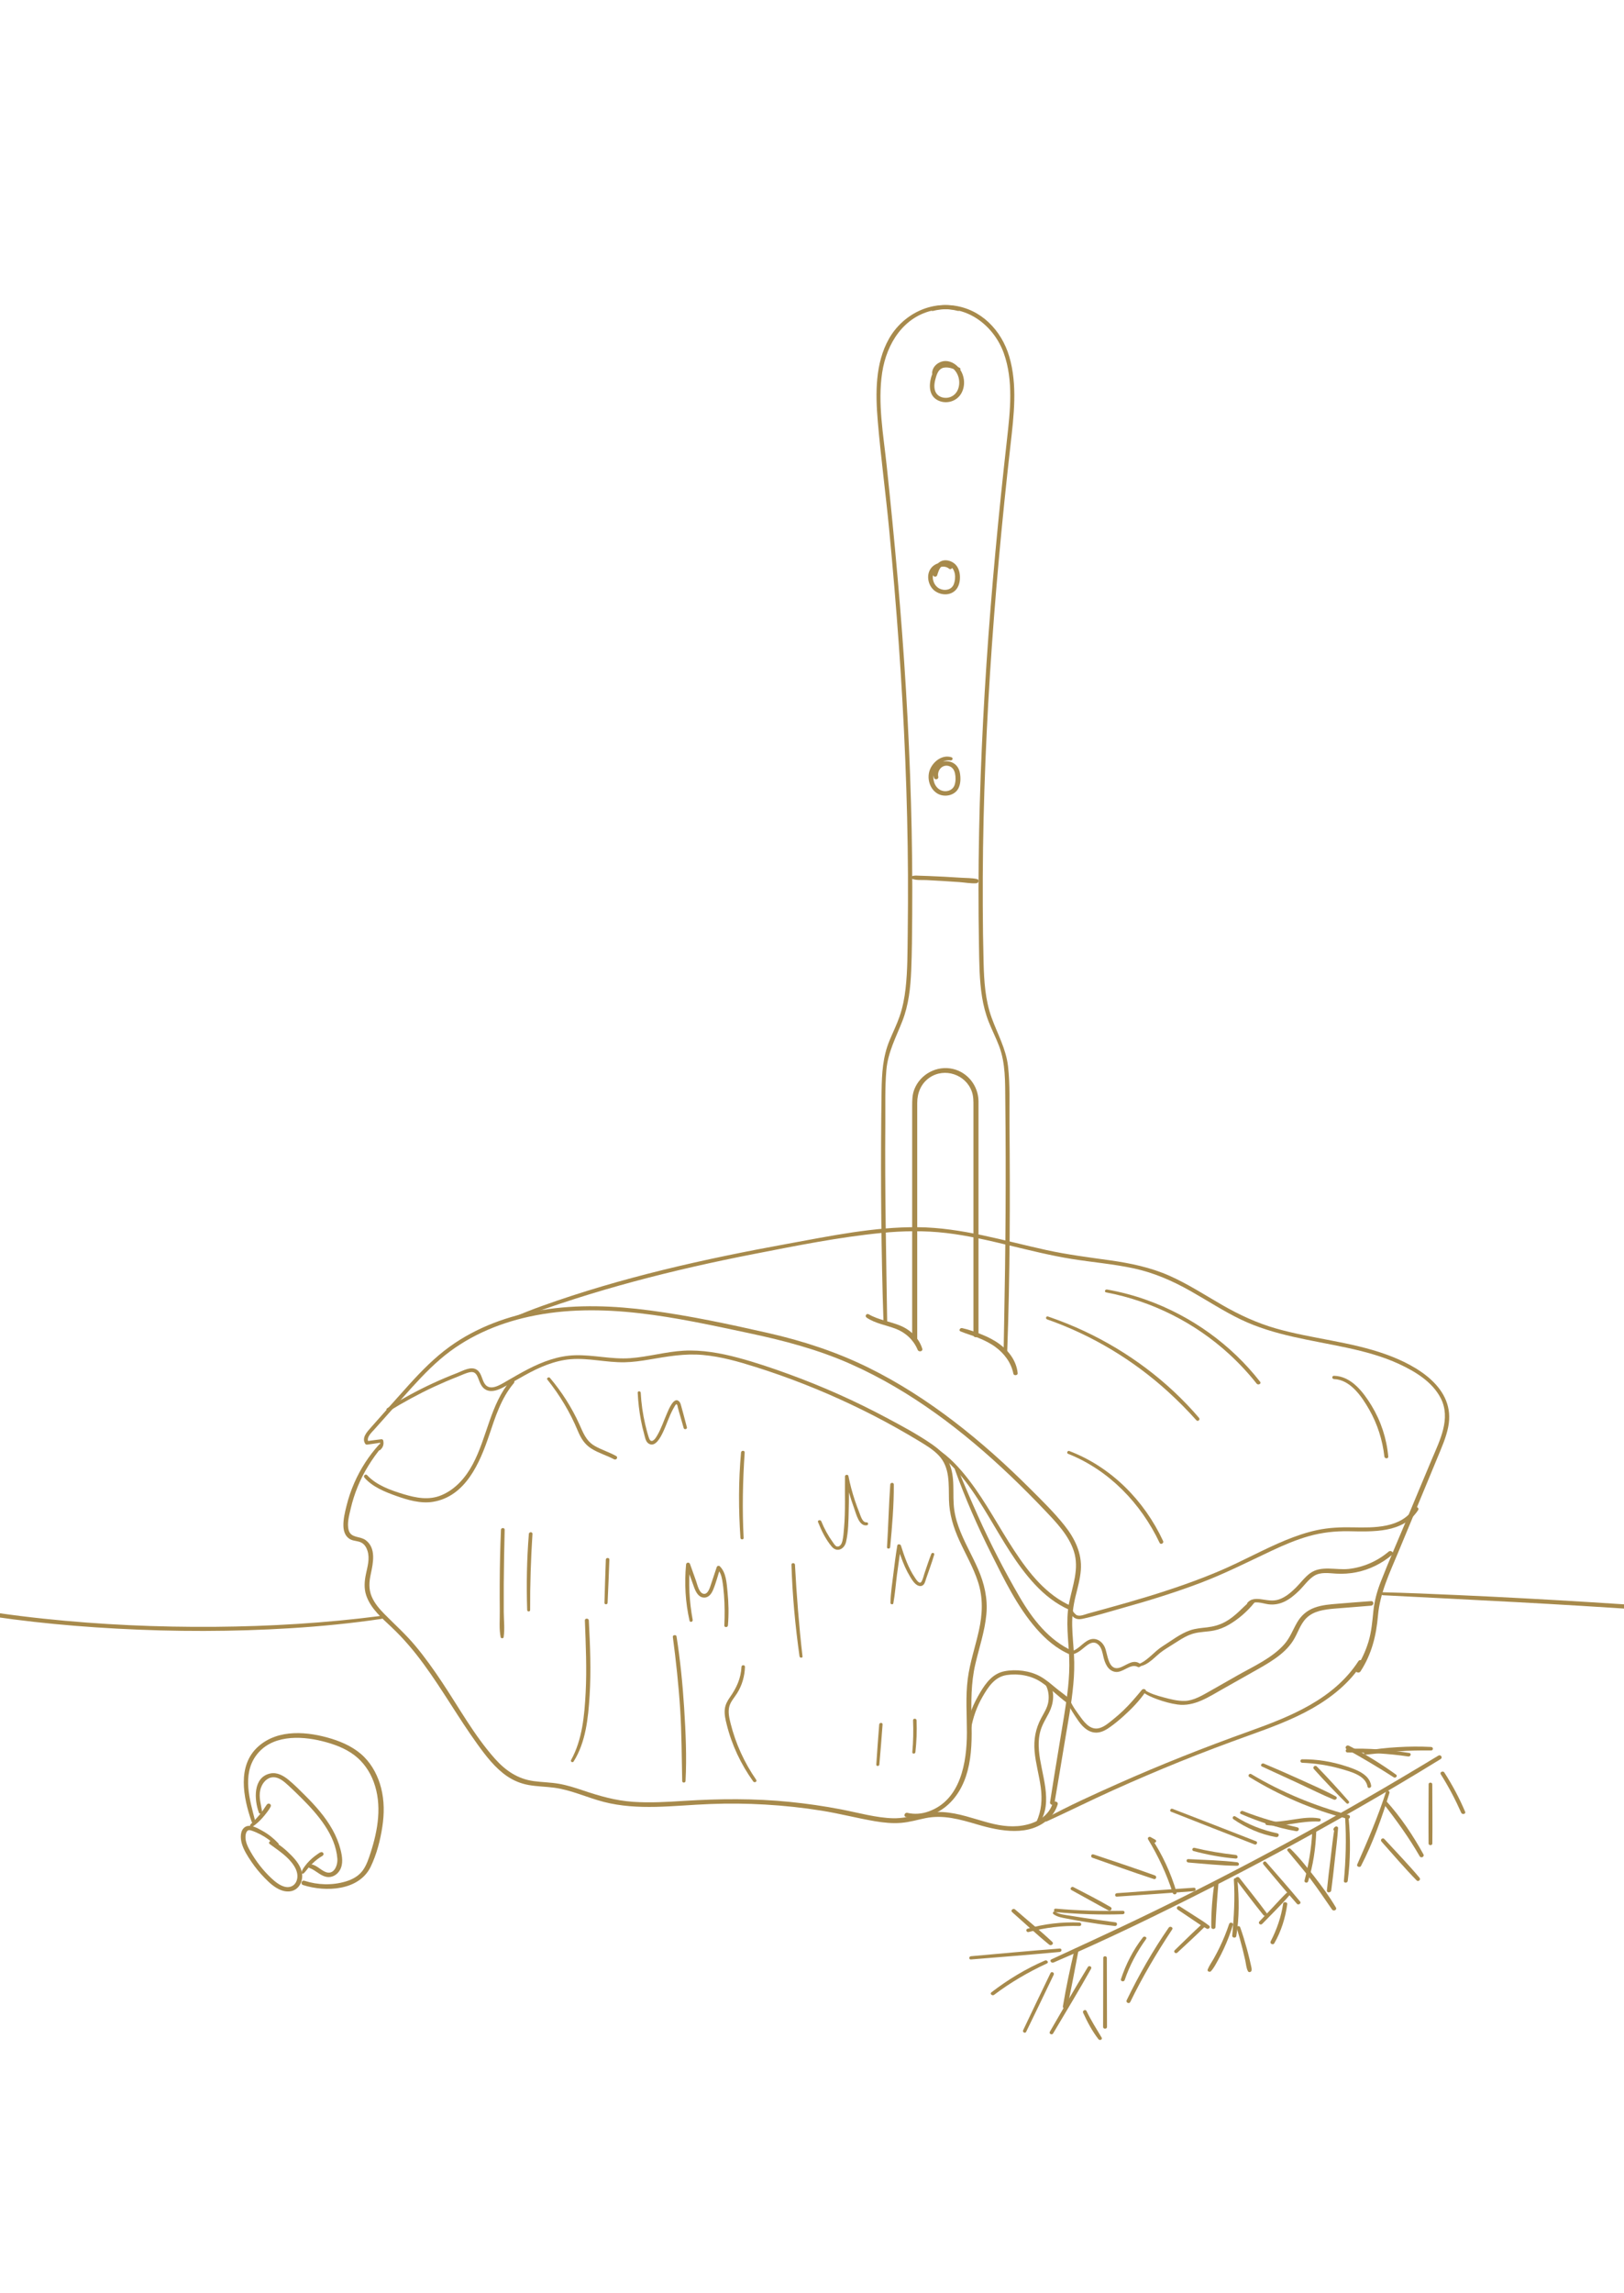 <svg xmlns="http://www.w3.org/2000/svg" id="Ebene_2" data-name="Ebene 2" viewBox="0 0 481.89 680.31"><defs><style> .cls-1 { fill: #a78a4c; stroke-width: 0px; } </style></defs><path class="cls-1" d="M74.92,541.92c1.11-.76,2.11-1.68,3-2.69.45-.51.88-1.04,1.29-1.58s.81-1.09,1.1-1.7c.35-.75-.67-1.23-1.13-.61-.38.52-.71,1.07-1.08,1.6s-.76,1.03-1.17,1.53c-.81.97-1.7,1.86-2.6,2.76-.38.38.15,1.01.59.71h0Z"></path><path class="cls-1" d="M112.55,428.46c-3.09,3.41-5.57,7.23-7.42,11.45-.95,2.17-1.72,4.43-2.29,6.73-.49,1.96-1.01,4.09-.94,6.13.06,1.65.65,3.27,2.25,3.98.99.44,2.14.37,3.1.89s1.5,1.47,1.81,2.46c.71,2.3,0,4.6-.48,6.87-.44,2.12-.61,4.23.09,6.32,1.33,3.94,4.72,6.78,7.64,9.55,3.47,3.28,6.55,6.93,9.37,10.78,5.65,7.69,10.35,16.01,15.93,23.74,2.56,3.54,5.27,7.13,8.92,9.61,1.92,1.3,4.06,2.16,6.34,2.57,2.51.45,5.07.46,7.59.8,5.1.69,9.78,2.95,14.73,4.22,5.02,1.29,10.24,1.57,15.39,1.46,5.4-.12,10.78-.64,16.18-.84,5.43-.21,10.87-.16,16.29.16,5.6.32,11.19.92,16.73,1.81,5.33.85,10.54,2.23,15.85,3.13,2.55.43,5.15.7,7.74.49s4.83-.91,7.25-1.4c5.29-1.08,10.31.38,15.36,1.87,6.8,2.01,15.65,3.75,21.38-1.85,1.17-1.14,1.99-2.53,2.48-4.09.27-.89-1.2-1.23-1.46-.37-1.07,3.45-4.12,5.46-7.49,6.32-3.85.99-7.68.51-11.46-.5-4.51-1.2-8.94-2.91-13.64-3.18-5.04-.3-9.73,1.93-14.75,1.83s-10.42-1.67-15.56-2.65c-5-.96-10.05-1.69-15.12-2.2-10.48-1.06-20.93-.96-31.43-.3-5.04.32-10.1.62-15.15.27-5.17-.36-9.94-1.74-14.83-3.39-2.34-.79-4.71-1.55-7.16-1.97s-4.91-.44-7.36-.77c-4.78-.63-8.42-3.12-11.58-6.66-6.1-6.85-10.62-15.1-15.69-22.7-2.49-3.74-5.1-7.42-7.99-10.87-2.79-3.34-5.99-6.19-9.03-9.27-1.52-1.54-3-3.24-3.85-5.26-.94-2.22-.76-4.44-.26-6.74.7-3.24,1.63-7.65-1.52-9.99-1.68-1.25-4.39-.56-5.05-2.97-.55-1.99.14-4.38.59-6.33,1.04-4.5,2.81-8.83,5.24-12.76,1.22-1.98,2.56-3.87,4.07-5.64.46-.54-.34-1.22-.79-.72h0Z"></path><path class="cls-1" d="M112.79,430.16c.88-.73,1.19-1.74.92-2.84-.05-.2-.3-.38-.51-.36-1.5.15-2.99.39-4.48.59l.64.24c-.81-1.31.9-2.82,1.69-3.71.97-1.09,1.94-2.17,2.91-3.26,1.88-2.1,3.76-4.21,5.64-6.31,3.5-3.92,7.02-7.84,11.01-11.27,7.51-6.47,16.71-10.52,26.35-12.63,21.65-4.74,43.87.34,65.1,4.84,10.42,2.2,20.65,4.88,30.4,9.22,8.85,3.94,17.23,8.91,25.11,14.55,7.88,5.64,15.28,11.95,22.29,18.63,3.53,3.37,6.97,6.83,10.33,10.37,3.33,3.51,6.92,7.24,8.45,11.94,1.72,5.31-.47,10.4-1.45,15.6-1,5.37-.13,10.74.08,16.13.22,5.77-.61,11.5-1.53,17.19-.93,5.73-1.88,11.46-2.83,17.19-.46,2.79-.89,5.59-1.33,8.38-.13.8,1.16,1.11,1.3.33,1.03-5.98,2.02-11.96,3.01-17.95.96-5.78,2.07-11.56,2.6-17.4.27-2.89.35-5.79.19-8.7-.15-2.88-.47-5.75-.53-8.63s.28-5.8.98-8.67c.63-2.58,1.37-5.15,1.58-7.8.4-5.03-1.81-9.49-4.87-13.33s-6.69-7.39-10.19-10.88c-7.11-7.1-14.6-13.84-22.58-19.94-7.96-6.08-16.42-11.55-25.42-15.98-9.49-4.67-19.45-7.92-29.75-10.26-11.55-2.62-23.22-5.12-34.97-6.68-10.67-1.42-21.52-1.86-32.19-.11-9.79,1.61-19.32,5.06-27.39,10.91-4.41,3.2-8.24,7.11-11.9,11.13-3.84,4.23-7.61,8.53-11.4,12.8-1.14,1.28-2.81,3.04-1.67,4.82.14.22.4.28.64.24,1.44-.21,2.89-.38,4.32-.64l-.65-.34c.26.79.1,1.46-.5,2.03-.4.38.22.87.6.56h0Z"></path><path class="cls-1" d="M115.46,418.6c4.33-2.66,8.81-5.1,13.42-7.24,2.27-1.05,4.58-2.04,6.91-2.95,1.17-.46,2.45-1.11,3.69-1.34,1.44-.27,1.96.64,2.42,1.8.53,1.34.98,2.81,2.39,3.47,1.66.78,3.63-.02,5.12-.82,4.26-2.28,8.3-4.95,12.86-6.64,2.29-.85,4.68-1.47,7.11-1.66,2.63-.21,5.26.04,7.87.33s5.4.63,8.11.58c2.45-.05,4.89-.4,7.31-.81,5.31-.9,10.47-1.85,15.88-1.36s10.51,1.95,15.59,3.55c9.79,3.08,19.36,6.85,28.63,11.25,4.56,2.16,9.04,4.48,13.44,6.95,2.2,1.23,4.38,2.51,6.53,3.81,2.02,1.23,4.09,2.46,5.74,4.17,3.51,3.64,2.98,8.66,3.11,13.31.12,4.26,1.33,8.18,3.09,12.03,1.85,4.05,4.12,7.94,5.51,12.19,1.58,4.82,1.36,9.64.27,14.54-1.06,4.78-2.67,9.44-3.3,14.31-.68,5.26-.25,10.57-.25,15.85,0,8.87-1.82,20.12-11.44,23.49-2.01.71-4.13.87-6.21.39-.86-.2-1.28,1.06-.38,1.26,4.02.9,8.06-.33,11.31-2.76,3.58-2.68,5.79-6.69,6.92-10.95,1.28-4.82,1.28-9.85,1.18-14.8-.12-5.66-.18-11.22,1.1-16.77,1.14-4.96,2.84-9.82,3.3-14.91.43-4.71-.61-9.14-2.49-13.44s-4.21-8.16-5.76-12.49c-.78-2.17-1.31-4.4-1.45-6.7-.16-2.48.01-4.97-.21-7.44-.19-2.11-.67-4.2-1.8-6.01-1.11-1.78-2.74-3.15-4.44-4.33-4.26-2.95-8.93-5.44-13.5-7.88-9.29-4.96-18.92-9.26-28.81-12.87-5.01-1.83-10.09-3.55-15.25-4.93s-10.68-2.38-16.14-2.08c-5.35.3-10.54,1.84-15.87,2.22-5.51.4-10.92-1.05-16.42-.87-4.91.16-9.53,1.89-13.86,4.12-2.19,1.13-4.31,2.37-6.44,3.6-1.87,1.08-5.04,3.17-6.56.52-.73-1.26-.86-2.99-2.14-3.89-1.71-1.21-4.15.23-5.81.88-4.86,1.88-9.6,4.05-14.18,6.55-2.27,1.24-4.48,2.55-6.66,3.94-.56.36-.02,1.16.52.82h0Z"></path><path class="cls-1" d="M277.28,430.26c3.43,2.72,6.47,5.66,9.15,9.14,2.62,3.41,4.88,7.08,7.09,10.76,4.1,6.83,8.04,13.92,13.48,19.79,2.94,3.17,6.37,5.91,10.36,7.64.75.32,1.49-.73.68-1.08-7.47-3.21-12.69-9.84-17.04-16.46-4.54-6.89-8.35-14.28-13.38-20.85-2.76-3.6-5.95-7.15-9.83-9.56-.36-.23-.88.3-.5.6h0Z"></path><path class="cls-1" d="M283.34,435.92c3.08,8.63,6.78,17.01,10.89,25.2,3.79,7.57,7.65,15.54,13.24,21.97,2.79,3.21,6.14,6.11,10.1,7.76.75.31,1.51-.72.69-1.09-7.04-3.15-11.92-9.49-15.71-16-4.52-7.76-8.63-15.77-12.32-23.96-2.1-4.66-4.11-9.38-6.04-14.11-.19-.47-1.04-.3-.85.22h0Z"></path><path class="cls-1" d="M288.13,512.84c.6-3.36,1.68-6.44,3.38-9.41,1.68-2.93,3.63-5.99,7.23-6.52,3.43-.51,7.23.14,10.13,2.06,2.76,1.83,5.1,4.27,7.77,6.22.65.48,1.67-.27,1-.92-1.38-1.33-3.03-2.42-4.5-3.64s-2.86-2.42-4.49-3.32c-3.05-1.69-7.2-2.2-10.61-1.52-3.44.68-5.5,3.44-7.19,6.29-1.88,3.17-3.67,6.89-3.71,10.64,0,.52.9.65.99.12h0Z"></path><path class="cls-1" d="M308.44,540.79c4.27-6.25.39-14.69-.15-21.42-.16-2.01-.1-4.05.47-6,.56-1.91,1.65-3.57,2.54-5.32,1.33-2.63,1.81-6.09.12-8.71-.41-.63-1.46-.12-1.09.59.78,1.51,1,3.21.75,4.89-.27,1.79-1.3,3.33-2.14,4.9-1.67,3.14-2.25,6.34-1.94,9.88s1.36,7.07,1.83,10.64c.47,3.57.22,6.91-1.27,10.22-.22.5.61.72.87.34h0Z"></path><path class="cls-1" d="M108.15,438.36c2.36,2.73,6.08,4.23,9.4,5.41s7.26,2.36,10.91,1.76c9.69-1.58,13.93-11.56,16.69-19.77,1.82-5.4,3.57-11.01,7.32-15.43.54-.63-.42-1.44-.92-.85-6.09,7.17-6.96,16.82-11.28,24.92-2.08,3.9-5.08,7.38-9.22,9.14-3.76,1.6-7.56.84-11.33-.29-3.73-1.12-8.09-2.67-10.78-5.63-.46-.5-1.27.19-.8.74h0Z"></path><path class="cls-1" d="M162.42,409.27c3.69,4.62,6.74,9.69,9.01,15.15.93,2.22,1.99,4.02,4.07,5.33,2.1,1.32,4.53,2,6.71,3.16.66.35,1.31-.58.62-.97-2.06-1.16-4.36-1.83-6.4-3.02-2.56-1.5-3.38-3.9-4.55-6.47-2.25-4.95-5.19-9.55-8.71-13.71-.32-.38-1.1.12-.76.54h0Z"></path><path class="cls-1" d="M149.44,485.7c.38-2.43.05-5.1.04-7.56-.01-2.73-.01-5.46,0-8.2.04-5.38.14-10.76.27-16.14.02-.66-1.07-.65-1.1,0-.23,5.38-.35,10.76-.37,16.14-.01,2.65-.01,5.3.02,7.95s-.24,5.33.26,7.81c.08.39.81.41.88,0h0Z"></path><path class="cls-1" d="M157.31,477.64c-.04-7.54.21-15.09.69-22.61.04-.64-1.02-.64-1.07,0-.61,7.52-.75,15.07-.5,22.61.02.53.89.53.88,0h0Z"></path><path class="cls-1" d="M170.21,522.56c3.61-5.7,4.32-12.86,4.74-19.44.47-7.47.16-14.95-.23-22.41-.04-.7-1.2-.7-1.17,0,.26,7.14.6,14.3.23,21.44-.35,6.75-.99,13.97-4.33,19.99-.27.49.49.86.77.42h0Z"></path><path class="cls-1" d="M180.29,475.5c.19-4.28.39-8.56.53-12.84.02-.63-1.03-.63-1.05,0-.17,4.28-.28,8.56-.41,12.84-.02.56.91.56.93,0h0Z"></path><path class="cls-1" d="M203.42,528.37c.38-7.2.04-14.5-.41-21.69-.45-7.1-1.16-14.2-2.26-21.23-.09-.57-1.18-.45-1.1.14.93,7.09,1.71,14.2,2.17,21.34.46,7.15.46,14.29.61,21.44.01.59.95.59.98,0h0Z"></path><path class="cls-1" d="M205.55,480.59c-1.01-5.43-1.31-10.97-.78-16.47l-1.16.14c.79,2.23,1.55,4.46,2.37,6.68.47,1.26,1.22,2.83,2.74,2.98s2.38-1.08,2.89-2.3c.87-2.07,1.42-4.33,2.12-6.46l-.92.22c.9.9,1.26,2.11,1.49,3.34.27,1.47.41,2.97.53,4.46.23,3.01.24,6.02.1,9.03-.03.64,1.01.63,1.07,0,.28-3.36.21-6.72-.13-10.07-.26-2.51-.37-5.58-2.27-7.48-.28-.28-.8-.14-.92.22-.55,1.67-1.11,3.34-1.67,5.01-.31.92-.93,3.31-2.35,2.9-1.3-.37-1.75-2.78-2.13-3.82-.59-1.67-1.19-3.34-1.79-5.01-.21-.59-1.1-.48-1.16.14-.53,5.6-.22,11.22,1.03,16.71.13.56,1.03.34.93-.24h0Z"></path><path class="cls-1" d="M220.66,456.24c-.44-8.46-.26-16.92.31-25.36.04-.65-1.02-.64-1.08,0-.77,8.43-.75,16.92-.18,25.36.04.56.98.57.95,0h0Z"></path><path class="cls-1" d="M238.13,491.37c-1.05-9.03-1.75-18.1-2.24-27.18-.03-.62-1.06-.63-1.04,0,.28,9.09,1.12,18.17,2.39,27.18.07.52.96.54.9,0h0Z"></path><path class="cls-1" d="M242.74,451.54c1,2.55,2.29,5.16,4.06,7.27,1.57,1.87,3.76.75,4.25-1.39.7-3,.72-6.3.79-9.36.09-3.34.11-6.73-.07-10.07l-1.02.13c.69,3.17,1.58,6.29,2.7,9.33.58,1.58,1.44,5.49,3.81,5.03.52-.1.4-.92-.13-.87-1.25.13-1.79-2.03-2.15-2.92-.47-1.17-.9-2.35-1.3-3.54-.8-2.39-1.44-4.82-1.93-7.29-.11-.54-1.02-.41-1.02.13-.08,5.11.17,10.19-.28,15.29-.11,1.28-.18,2.61-.48,3.86-.18.75-.62,1.73-1.56,1.65-.51-.04-1.02-.92-1.27-1.26-1.4-1.93-2.55-4.03-3.44-6.24-.22-.54-1.19-.33-.97.25h0Z"></path><path class="cls-1" d="M264.14,458.99c.58-6.17,1.12-12.42,1.08-18.62,0-.63-1-.62-1.05,0-.44,6.2-.58,12.42-.97,18.62-.03.56.89.55.94,0h0Z"></path><path class="cls-1" d="M265.08,475.63c.51-2.77.71-5.61,1.07-8.4.37-2.87.82-5.73,1.2-8.6l-1.1.14c.73,2.05,1.4,4.12,2.3,6.1.44.96.91,1.89,1.46,2.79.48.79.99,1.67,1.7,2.27.51.43,1.22.76,1.88.49.8-.33.96-1.33,1.21-2.07.8-2.38,1.71-4.75,2.41-7.16.16-.54-.67-.7-.86-.22-.71,1.78-1.29,3.62-1.92,5.43-.31.87-.53,2.03-1.01,2.82-.59.94-1.61-.7-1.94-1.2-1.95-2.87-3.11-6.23-4.15-9.52-.14-.45-.99-.53-1.08,0-.47,2.79-.81,5.6-1.16,8.4-.35,2.85-.81,5.76-.87,8.62,0,.46.79.57.87.11h0Z"></path><path class="cls-1" d="M260.93,523.48c.35-3.97.67-7.94.96-11.92.04-.6-.95-.59-1,0-.32,3.97-.61,7.94-.87,11.92-.04.54.86.54.91,0h0Z"></path><path class="cls-1" d="M271.63,519.81c.34-3.15.48-6.31.34-9.47-.03-.62-1.06-.62-1.04,0,.12,3.16.07,6.32-.22,9.47-.05.55.86.54.91,0h0Z"></path><path class="cls-1" d="M224.4,528.01c-3.52-5.08-6.11-10.74-7.61-16.74-.4-1.61-.8-3.31-.4-4.96.38-1.52,1.53-2.71,2.34-4.01,1.47-2.36,2.25-5.07,2.32-7.84.02-.61-1-.61-1.03,0-.17,3.46-1.47,6.26-3.44,9.06-.76,1.08-1.36,2.19-1.51,3.52-.17,1.52.19,3.06.56,4.53,1.51,6.09,4.23,11.84,7.88,16.92.35.48,1.25.05.88-.47h0Z"></path><path class="cls-1" d="M189.23,413.15c.12,2.74.44,5.47.95,8.16.26,1.37.57,2.74.95,4.09.25.91.43,2.23,1.28,2.81,2.03,1.39,3.67-1.98,4.32-3.34,1.06-2.21,1.77-4.58,2.93-6.75.15-.29.31-.57.48-.85.08-.12.16-.3.26-.41.16-.18.24-.43.45-.21s.23.73.31,1c.12.42.23.84.35,1.26.44,1.58.9,3.16,1.36,4.74.16.56,1.11.35.95-.24-.37-1.4-.74-2.8-1.11-4.2-.18-.65-.36-1.3-.54-1.96-.14-.49-.24-1.04-.59-1.43-1.58-1.79-3.23,2.48-3.66,3.46-.97,2.2-1.7,4.52-2.93,6.6-.29.49-.59,1-1.04,1.35-.77.61-1.19-.03-1.42-.75-.42-1.28-.76-2.6-1.07-3.91-.73-3.1-1.17-6.25-1.34-9.42-.03-.53-.92-.54-.9,0h0Z"></path><path class="cls-1" d="M153.17,391.4c22.87-8.7,46.58-14.72,70.58-19.4,12.48-2.43,25.09-4.98,37.75-6.23,6.41-.64,12.86-.74,19.27.01s12.51,2.19,18.68,3.67c6.16,1.48,12.31,3.02,18.57,4.03s12.44,1.49,18.56,2.83c5.92,1.3,11.34,3.67,16.6,6.64s9.83,6,15.03,8.5c9.92,4.76,20.87,6.08,31.51,8.38,5.27,1.14,10.53,2.54,15.44,4.82s9.87,5.32,12.34,10.12c3.11,6.04-.27,12.55-2.66,18.2-2.55,6.04-5.06,12.1-7.59,18.16s-5.19,12.09-7.58,18.22c-1.09,2.79-1.84,5.61-2.15,8.59-.32,3.1-.56,6.14-1.47,9.14-.86,2.83-2.14,5.51-3.74,8-.55.85.87,1.54,1.39.75,3.31-5.08,4.68-10.61,5.19-16.58.58-6.67,3.43-12.56,5.97-18.67,2.62-6.31,5.24-12.62,7.86-18.93,1.26-3.03,2.51-6.06,3.76-9.09,1.24-3.02,2.62-6.05,3.25-9.27,2.28-11.54-9.29-18.22-18.55-21.53-10.51-3.76-21.77-4.59-32.48-7.63-5.73-1.63-11.03-4.1-16.18-7.07-5.11-2.95-10.09-6.19-15.5-8.59-5.63-2.5-11.62-3.73-17.69-4.59-6.33-.89-12.63-1.68-18.88-3.05-12.62-2.76-25.09-6.64-38.12-6.77-12.95-.12-25.86,2.59-38.54,4.9-24.7,4.5-49.38,9.98-73.04,18.49-2.68.96-5.32,2.01-7.96,3.09-.54.22-.12,1.06.4.86h0Z"></path><path class="cls-1" d="M310.62,540.32c6.58-3.01,13.05-6.24,19.65-9.22s13.24-5.82,19.94-8.53,13.49-5.26,20.31-7.71c6.42-2.31,12.9-4.66,18.85-8.04,5.83-3.32,11.26-7.7,14.86-13.44.44-.7-.71-1.26-1.13-.61-7.39,11.37-20.21,16.46-32.46,20.85-13.2,4.73-26.24,9.88-39.05,15.59-7.23,3.23-14.52,6.5-21.47,10.31-.58.32-.04,1.06.51.81h0Z"></path><path class="cls-1" d="M317.24,476.94c-.31.85.39,1.83.92,2.43.86.99,1.9,1.12,3.16.84,3.97-.86,7.9-2.11,11.81-3.2,7.79-2.18,15.54-4.57,23.11-7.44,7.31-2.78,14.22-6.3,21.29-9.62,3.51-1.65,7.09-3.17,10.83-4.23,3.88-1.1,7.78-1.53,11.81-1.47,7.16.12,16.18.63,20.63-6.27.46-.72-.75-1.31-1.18-.63-3.88,6.07-11.91,5.87-18.24,5.75-3.59-.07-7.11.07-10.63.83-3.17.68-6.24,1.75-9.24,2.97-6.61,2.72-12.86,6.24-19.44,9.05s-13.97,5.38-21.13,7.57c-4.06,1.24-8.15,2.41-12.24,3.54-1.97.55-3.94,1.09-5.91,1.63-.98.27-2.55,1.01-3.47.35-.41-.3-1.33-1.29-1.17-1.87s-.73-.76-.92-.23h0Z"></path><path class="cls-1" d="M317.92,490.77c1.92-.11,3.28-1.73,4.75-2.76,1.1-.77,2.23-1.1,3.3-.05.94.92,1.16,2.3,1.44,3.52.43,1.86,1.28,4.06,3.4,4.48,2.4.47,4.55-2.64,6.81-1.45.54.28,1.31-.44.74-.88-2.15-1.68-4.19.56-6.24,1.13-3.36.93-3.42-4.2-4.31-6.13-.83-1.82-2.72-3-4.67-2.14s-3.21,2.99-5.35,3.38c-.56.1-.42.94.13.91h0Z"></path><path class="cls-1" d="M337.92,494.37c2.93-.33,4.86-3.08,7.14-4.65,1.4-.96,2.88-1.83,4.3-2.75,1.53-.99,3.13-1.93,4.9-2.4,1.92-.51,3.93-.47,5.88-.85,1.62-.32,3.17-.94,4.59-1.78,2.77-1.62,5.47-3.97,7.46-6.48.46-.58-.53-1.1-.99-.71-2.57,2.18-4.64,4.76-7.66,6.4-1.7.92-3.48,1.4-5.38,1.62-1.69.2-3.39.31-5.01.87-2.99,1.03-5.53,3.08-8.19,4.74-2.51,1.56-4.33,4.24-7.14,5.3-.36.13-.35.73.1.68h0Z"></path><path class="cls-1" d="M370.87,476.09c1.46-1.38,3.72-.41,5.45-.17,1.63.22,3.23-.05,4.72-.74,1.66-.77,3.11-1.99,4.41-3.26,1.46-1.42,2.74-3.33,4.47-4.42,1.95-1.23,4.38-.79,6.54-.67,2,.12,4-.01,5.97-.4,3.94-.78,7.6-2.6,10.65-5.19.71-.6-.37-1.5-1.02-.94-3.35,2.83-7.5,4.66-11.87,5.14-3.74.41-8.2-1.13-11.47,1.29-1.61,1.19-2.83,2.91-4.24,4.3-1.43,1.41-3.03,2.79-4.96,3.45-1.86.64-3.58.17-5.46-.07-1.43-.18-2.89-.13-3.89,1.04-.4.48.26,1.06.7.64h0Z"></path><path class="cls-1" d="M316.7,504.84c.79,2.03,2.08,3.93,3.32,5.71,1.36,1.95,3.3,3.74,5.86,3.4,1.35-.18,2.52-.89,3.61-1.68,1.35-.97,2.64-2.03,3.87-3.14,2.4-2.16,4.74-4.56,6.56-7.23.46-.68-.64-1.13-1.09-.59-1.78,2.14-3.54,4.25-5.56,6.17-1.02.97-2.09,1.9-3.19,2.78s-2.19,1.81-3.5,2.28c-2.66.97-4.5-1.14-5.9-3.08-1.1-1.52-2.34-3.12-3.08-4.86-.21-.49-1.1-.31-.89.23h0Z"></path><path class="cls-1" d="M339.05,501.9c1.24,1,2.78,1.62,4.26,2.17,1.97.72,4.02,1.3,6.1,1.59,5,.7,9.34-2.31,13.52-4.66,2.83-1.59,5.65-3.19,8.47-4.78,2.4-1.36,4.82-2.67,7.07-4.27,2-1.42,3.85-3.09,5.19-5.16,1.42-2.19,2.11-4.94,4.01-6.8,2.14-2.1,5.31-2.52,8.16-2.77,3.66-.32,7.33-.55,10.99-.88.92-.08.94-1.42,0-1.35-3.25.22-6.5.5-9.75.76-2.36.19-4.77.36-7.01,1.18s-3.96,2.3-5.16,4.37c-1.28,2.2-2.11,4.58-3.83,6.51-3.65,4.1-9.11,6.51-13.8,9.17-2.73,1.55-5.44,3.11-8.17,4.65-2.22,1.25-4.86,2.87-7.47,2.96-2.16.07-4.4-.52-6.47-1.08-1.88-.51-3.96-1.09-5.57-2.22-.38-.27-.93.32-.54.64h0Z"></path><path class="cls-1" d="M310.72,391.41c13.25,4.65,25.51,12.01,35.89,21.46,2.94,2.68,5.75,5.51,8.4,8.47.44.49,1.23-.19.78-.72-9.25-10.83-20.95-19.56-33.83-25.63-3.58-1.69-7.25-3.16-10.99-4.44-.57-.19-.84.65-.26.85h0Z"></path><path class="cls-1" d="M328.21,383.4c13.61,2.58,26.37,8.99,36.57,18.35,2.93,2.69,5.64,5.61,8.11,8.72.43.54,1.49.04,1.03-.55-8.63-11.07-20.4-19.49-33.6-24.24-3.85-1.39-7.81-2.42-11.84-3.14-.59-.1-.88.75-.26.86h0Z"></path><path class="cls-1" d="M316.9,431.27c12.19,4.85,21.63,14.7,27.2,26.44.3.63,1.34.12,1.03-.55-5.56-11.99-15.41-21.98-27.85-26.71-.49-.18-.89.61-.37.82h0Z"></path><path class="cls-1" d="M395.84,409.12c4.89.16,8.28,5.26,10.46,9.07,2.43,4.26,3.94,9.05,4.49,13.92.08.67,1.21.69,1.15,0-.48-5.38-2.18-10.55-4.99-15.17-2.42-3.97-6.01-8.7-11.11-8.8-.68-.01-.67.95,0,.98h0Z"></path><path class="cls-1" d="M82.55,546.8c-1.35-1.44-2.89-2.67-4.62-3.63-1.36-.76-3.71-2.17-5.23-1.16s-1.38,3.37-.95,4.88c.56,1.95,1.73,3.77,2.86,5.43,1.16,1.71,2.48,3.31,3.92,4.79,1.37,1.41,2.88,2.81,4.72,3.56,1.61.66,3.5.7,4.88-.5,1.21-1.05,1.7-2.76,1.5-4.32-.28-2.15-1.68-3.91-3.15-5.41-1.61-1.64-3.54-3.34-5.65-4.31-.56-.26-1.4.46-.78.93,2.61,1.95,5.47,3.7,7.25,6.54.81,1.29,1.25,2.83.73,4.31s-1.93,2.2-3.46,1.83-2.92-1.49-4.09-2.59-2.32-2.36-3.34-3.66c-1.02-1.31-1.95-2.69-2.77-4.12-.8-1.39-1.63-3-1.52-4.65.03-.45.13-1.01.4-1.39.41-.59.96-.41,1.54-.22.85.29,1.68.67,2.48,1.08,1.66.87,3.18,1.98,4.52,3.29.46.45,1.23-.2.76-.7h0Z"></path><path class="cls-1" d="M90.1,555.75c.5-.43.86-1,1.29-1.5s.86-.97,1.33-1.43.96-.88,1.48-1.28c.25-.19.5-.37.76-.54.28-.19.65-.35.88-.59.41-.44-.02-1.11-.6-.95-.35.1-.67.34-.97.55s-.61.43-.9.65c-.54.42-1.05.87-1.53,1.35s-.96,1.02-1.37,1.59-.84,1.15-1,1.82c-.08.36.37.56.63.34h0Z"></path><path class="cls-1" d="M77.79,537.49c-.34-2.18-1.07-4.33-.54-6.54.38-1.58,1.49-3.24,3.15-3.63,2.07-.48,3.9,1.18,5.29,2.47,1.28,1.19,2.55,2.41,3.79,3.65,4.77,4.77,10.08,10.86,10.62,17.93.16,2.05-1.04,5.04-3.6,3.93-1.49-.65-2.57-2.02-4.25-2.25-.78-.1-1.13.84-.34,1.13,1.76.64,3.08,2.24,4.94,2.61,1.61.31,3.14-.56,3.96-1.93,1.12-1.87.74-4.19.23-6.19s-1.33-3.98-2.34-5.81c-2.14-3.87-5.13-7.21-8.25-10.31-1.58-1.57-3.17-3.19-4.89-4.59-1.49-1.21-3.34-2.26-5.33-1.85-5.22,1.07-4.83,7.84-3.41,11.62.21.57,1.07.36.98-.25h0Z"></path><path class="cls-1" d="M75.71,540.16c-1.59-6.13-3.86-13.53.18-19.23,4.44-6.26,13.09-6.06,19.73-4.4,3.36.84,6.74,2.04,9.52,4.15,2.65,2.01,4.58,4.79,5.73,7.89,2.56,6.87,1.29,14.3-.91,21.08-.59,1.81-1.19,3.68-2.32,5.23-1.23,1.69-3.09,2.69-5.07,3.28-4.01,1.19-8.27,1.05-12.24-.21-.86-.27-1.26.99-.38,1.27,6.66,2.13,16.58,1.71,20.04-5.43,1.77-3.65,2.85-7.86,3.46-11.86.59-3.82.6-7.74-.36-11.5-.87-3.41-2.52-6.67-5-9.18-2.64-2.67-6.11-4.32-9.65-5.42-7.04-2.17-15.81-3.01-21.76,2.24-6.42,5.68-4.49,15.21-2.02,22.34.21.6,1.21.38,1.04-.26h0Z"></path><g><g><path class="cls-1" d="M263.26,392.52c-.3-19.72-.72-39.42-.56-59.14.04-5.28-.14-10.63.31-15.9.45-5.34,2.85-9.7,4.76-14.6,1.85-4.75,2.4-9.84,2.61-14.9.23-5.48.26-10.98.3-16.46.17-22.28-.52-44.57-1.85-66.82-1.33-22.26-3.38-44.46-5.73-66.63-.96-9.05-2.71-18.46-1.33-27.55,1.31-8.62,6.42-16.79,15.52-18.53,2.29-.44,4.61-.35,6.87.23.8.2,1.18-.96.35-1.17-8.22-2.11-16.67,2.25-20.74,9.47-4.11,7.28-4,16.23-3.32,24.32.91,10.76,2.36,21.49,3.39,32.24,1.09,11.39,2.06,22.8,2.87,34.22,1.61,22.73,2.59,45.5,2.71,68.28.03,5.77,0,11.54-.07,17.31-.08,5.46-.02,10.97-.64,16.4-.32,2.81-.86,5.61-1.79,8.28-.84,2.43-1.99,4.73-2.97,7.1-2.01,4.85-2.28,9.76-2.36,14.95-.29,20.26-.2,40.52.33,60.77.07,2.71.15,5.41.25,8.12.02.65,1.09.65,1.08,0h0Z"></path><path class="cls-1" d="M298.86,401.22c.84-22.69.89-45.43.68-68.13-.05-5.56.21-11.26-.43-16.79-.61-5.23-3.14-9.59-4.89-14.46-1.89-5.23-2.22-10.83-2.36-16.34-.15-5.59-.22-11.19-.24-16.78-.11-22.9.68-45.81,2.13-68.67,1.45-22.77,3.54-45.49,6.11-68.15.97-8.6,2.11-17.7-.39-26.15-2.3-7.79-8.43-14.18-16.74-15.13-2.08-.24-4.16-.08-6.19.44-.83.21-.45,1.37.35,1.17,9.3-2.38,17.91,4.01,20.97,12.56,2.91,8.16,1.89,17.17.94,25.59-2.5,22.16-4.61,44.37-6.09,66.62-1.47,22.14-2.32,44.32-2.36,66.51,0,5.62.04,11.25.14,16.87.09,5.13.1,10.3.91,15.37.41,2.55,1.05,5.04,2,7.44s2.15,4.73,3.07,7.16c1.93,5.13,1.77,10.63,1.83,16.03.25,22.2.09,44.41-.35,66.61-.05,2.74-.11,5.48-.15,8.23,0,.65,1.06.65,1.08,0h0Z"></path></g><path class="cls-1" d="M272.17,397.35v-70.17c0-2.98,1.14-5.78,3.68-7.51,4.45-3.03,10.74-.92,12.52,4.15.51,1.44.48,2.86.48,4.35v67.87c0,.9,1.5.9,1.5,0v-66.76c0-.88.01-1.76,0-2.64-.07-4.51-3.18-8.52-7.61-9.54-4.73-1.09-9.65,1.53-11.42,6.04-.62,1.58-.65,3.19-.65,4.84v69.36c0,.9,1.5.9,1.5,0h0Z"></path><path class="cls-1" d="M270.52,260.65c1.23.57,2.97.37,4.31.43,1.67.08,3.34.18,5.01.28s3.22.2,4.83.32,3.38.45,5.01.35c.73-.04.99-1.08.19-1.26-1.48-.33-3.12-.28-4.64-.38-1.67-.11-3.34-.21-5.01-.3s-3.22-.16-4.83-.22c-.8-.03-1.61-.06-2.42-.08-.76-.02-1.62-.14-2.34.14-.3.11-.47.55-.1.72h0Z"></path><path class="cls-1" d="M282.31,224.64c-2.65-.84-5.3,1.17-6.31,3.52-1.05,2.45-.28,5.66,1.99,7.15,2.05,1.35,5.3.8,6.43-1.5.66-1.35.67-3.02.42-4.48-.24-1.39-1.04-2.61-2.37-3.17s-3.02-.43-4.18.58-1.63,2.59-1.15,4.01c.25.74,1.45.47,1.28-.32-.41-1.91,1.22-3.79,3.18-3.17.99.31,1.55,1.14,1.77,2.12.24,1.09.25,2.42-.11,3.49-.59,1.75-2.75,2.3-4.3,1.46-1.76-.95-2.35-3.36-1.84-5.18.59-2.08,2.64-3.84,4.88-3.56.65.08.97-.74.29-.96h0Z"></path><path class="cls-1" d="M282.39,167.98c-1.71-1.75-4.8-1.25-6.18.65-1.48,2.03-.81,5.19,1.16,6.65s4.91,1.45,6.45-.52c.87-1.11,1.12-2.74,1-4.11-.11-1.36-.64-2.76-1.77-3.6s-2.83-1.2-4.12-.4-1.85,2.27-2.09,3.69c-.13.77,1,1.05,1.24.32.3-.88.56-1.92,1.25-2.58.62-.61,1.49-.69,2.27-.32,1.98.95,2.13,3.76,1.41,5.57-.66,1.68-2.67,2.04-4.18,1.31-1.65-.8-2.45-2.9-1.84-4.62s3.15-2.58,4.62-1.31c.49.42,1.26-.21.77-.71h0Z"></path><path class="cls-1" d="M284.74,109.11c-1.34-.74-2.95-1.41-4.51-1.29-1.69.13-2.82,1.23-3.45,2.74-1.13,2.71-1.59,6.66,1.53,8.21,2.45,1.22,5.55.34,6.92-2.04,1.49-2.58.94-6.06-1.19-8.12-1.2-1.16-2.97-1.85-4.62-1.34-1.55.48-2.85,1.82-2.83,3.51,0,.84,1.4.84,1.4,0,0-1.06.83-1.93,1.81-2.24,1.08-.34,2.19.08,3.01.8,1.74,1.52,2.3,4.15,1.41,6.27-.79,1.89-2.82,2.85-4.78,2.23-.91-.29-1.63-.95-1.95-1.85-.47-1.32-.16-2.77.23-4.07.38-1.27.94-2.63,2.41-2.86s2.81.39,4.07.89c.58.23,1.16-.5.54-.85h0Z"></path></g><path class="cls-1" d="M257.16,390.89c2.59,1.74,5.72,2.2,8.6,3.29s5.3,3.27,6.54,6.26c.31.75,1.63.5,1.36-.35-.99-3.13-3.42-5.51-6.41-6.78s-6.53-1.71-9.47-3.41c-.66-.38-1.28.54-.62.98h0Z"></path><path class="cls-1" d="M285.02,394.97c1.76.73,3.61,1.23,5.37,1.95s3.47,1.56,4.99,2.68c2.64,1.94,4.68,4.67,5.32,7.93.13.65,1.34.53,1.27-.16-.33-3.54-2.53-6.52-5.33-8.6-1.61-1.2-3.41-2.11-5.27-2.86s-3.89-1.49-5.9-1.92c-.57-.12-1.1.71-.45.98h0Z"></path><path class="cls-1" d="M112.97,479.38c-16.32,2.11-32.78,3.1-49.23,3.23-16.97.13-33.96-.63-50.84-2.42-9.01-.95-17.99-2.22-26.9-3.88-.83-.16-1.24,1.05-.36,1.22,16.2,3.01,32.64,4.74,49.08,5.62,17.16.93,34.39.93,51.55-.13,9.03-.56,18.02-1.44,26.97-2.77.63-.09.33-.94-.26-.87h0Z"></path><path class="cls-1" d="M410.34,473.24c26.23,1.35,52.45,2.59,78.65,4.44,7.45.53,14.91,1.26,22.37,1.59.77.03.73-1.01,0-1.09-6.6-.75-13.26-1.11-19.89-1.58-6.46-.46-12.93-.89-19.4-1.29-13.1-.81-26.21-1.53-39.33-2.11-7.47-.33-14.94-.66-22.41-.84-.61-.02-.6.84,0,.87h0Z"></path><g><path class="cls-1" d="M312.61,582.2c15.52-6.67,30.75-14.08,45.82-21.74,15-7.62,29.81-15.61,44.4-23.98,8.29-4.75,16.51-9.62,24.65-14.64.71-.44.02-1.44-.66-1.03-14.46,8.76-29.08,17.24-43.93,25.32-14.78,8.04-29.75,15.71-44.92,23-8.61,4.14-17.3,8.11-25.97,12.12-.7.33-.05,1.22.6.94h0Z"></path><path class="cls-1" d="M288.11,581.29c8.78-.71,17.57-1.4,26.34-2.23.68-.06.7-1.06,0-1.01-8.79.68-17.56,1.48-26.34,2.28-.65.06-.67,1.01,0,.96h0Z"></path><path class="cls-1" d="M312.48,603.25c3.79-6.39,7.65-12.74,11.28-19.22.34-.6-.61-1.07-.95-.51-3.89,6.33-7.56,12.79-11.29,19.21-.35.6.63,1.08.96.52h0Z"></path><path class="cls-1" d="M313.28,567.24c6.61.61,13.25.86,19.89.63.7-.02.71-1.03,0-1.02-6.64.13-13.28-.05-19.89-.63-.71-.06-.7.95,0,1.02h0Z"></path><path class="cls-1" d="M335.37,593.94c3.64-7.48,7.85-14.63,12.45-21.55.41-.62-.62-1.11-1.02-.55-4.73,6.83-8.86,14.07-12.48,21.54-.33.68.73,1.2,1.04.56h0Z"></path><path class="cls-1" d="M331.42,562.65c7.61-.52,15.22-1.03,22.83-1.61.71-.05.72-1.08,0-1.03-7.61.5-15.22,1.07-22.83,1.62-.7.05-.71,1.07,0,1.02h0Z"></path><path class="cls-1" d="M333.73,587.4c1.47-4.37,3.66-8.44,6.35-12.17.4-.56-.55-1-.94-.5-2.89,3.71-5.05,7.93-6.52,12.4-.22.66.89.92,1.1.28h0Z"></path><path class="cls-1" d="M320.3,570.33c-5.18-.2-10.38.38-15.36,1.82-.7.2-.38,1.18.3,1,4.92-1.31,9.97-1.95,15.06-1.78.72.02.71-1.01,0-1.03h0Z"></path><path class="cls-1" d="M311.73,585.3c-2.72,5.66-5.46,11.32-8.14,17-.27.58.62,1.02.89.48,2.76-5.64,5.47-11.31,8.19-16.97.29-.61-.66-1.08-.94-.5h0Z"></path><path class="cls-1" d="M294.99,591.78c4.86-3.67,10.13-6.74,15.65-9.3.66-.3.05-1.14-.56-.88-5.69,2.45-11,5.67-15.9,9.44-.58.45.27,1.15.81.74h0Z"></path><path class="cls-1" d="M327.37,580.82c-.02,6.83-.05,13.65-.05,20.48,0,.69,1.16.69,1.16,0,0-6.83-.02-13.65-.05-20.48,0-.64-1.06-.64-1.07,0h0Z"></path><path class="cls-1" d="M342.84,545.78c-.48-.26-.97-.52-1.44-.8-.42-.25-1,.22-.73.67,3.06,5.05,5.52,10.33,7.33,15.95.21.64,1.31.4,1.11-.28-1.68-5.69-4.23-11.22-7.53-16.16l-.73.67c.5.24.98.5,1.47.76.54.28,1.08-.48.51-.8h0Z"></path><path class="cls-1" d="M324.16,551.12c6.05,2.13,12.09,4.3,18.19,6.3.72.24,1.05-.81.32-1.07-6.04-2.17-12.13-4.19-18.21-6.23-.67-.22-.98.76-.3,1h0Z"></path><path class="cls-1" d="M347.49,537.46c8.27,3.24,16.52,6.52,24.81,9.72.56.22,1.03-.71.43-.95-8.27-3.26-16.57-6.43-24.85-9.64-.51-.2-.95.65-.4.87h0Z"></path><path class="cls-1" d="M370.73,527.17c9.02,5.53,18.81,9.76,29.06,12.38.77.2,1.14-.92.34-1.13-10.12-2.72-19.84-6.74-28.85-12.12-.57-.34-1.15.5-.55.87h0Z"></path><path class="cls-1" d="M399.14,539.24c.39,6.25.21,12.53-.37,18.76-.06.69,1.06.66,1.14,0,.82-6.23.85-12.51.26-18.76-.06-.61-1.08-.62-1.04,0h0Z"></path><path class="cls-1" d="M389.39,543.37c-.24,4.91-1.08,9.75-2.3,14.5-.17.66.87.89,1.07.27,1.49-4.79,2.23-9.77,2.41-14.77.03-.7-1.14-.7-1.18,0h0Z"></path><path class="cls-1" d="M374.9,553.1c3.3,3.91,6.56,7.86,9.96,11.7.41.46,1.37-.15.94-.67-3.29-3.98-6.73-7.85-10.12-11.75-.43-.5-1.23.18-.78.72h0Z"></path><path class="cls-1" d="M366.73,557.59c2.7,3.53,5.36,7.1,8.17,10.55.42.52,1.46.06,1.01-.54-2.63-3.58-5.43-7.05-8.17-10.55-.42-.54-1.47-.04-1.02.55h0Z"></path><path class="cls-1" d="M411.26,531.59c-2.38,7.39-5.42,14.44-8.54,21.54-.27.61.84,1,1.12.44,3.55-6.88,6.21-14.31,8.46-21.71.19-.64-.85-.88-1.05-.27h0Z"></path><path class="cls-1" d="M406.87,529.76c-.51-3.5-4.62-4.86-7.51-5.81-4.18-1.37-8.55-2.08-12.95-2.04-.72,0-.71,1,0,1.03,3.91.16,7.79.74,11.56,1.83,2.75.8,7.25,1.9,7.82,5.26.11.65,1.17.39,1.07-.27h0Z"></path><path class="cls-1" d="M418.18,520.03c-6.04-.94-12.19-1.47-18.3-1.22-.75.03-.76,1.08,0,1.08,6.03.02,12.02.29,17.98,1.18.71.11,1.07-.93.31-1.04h0Z"></path><path class="cls-1" d="M423.92,529.32c-.02,5.85-.07,11.7-.02,17.56,0,.67,1.12.67,1.12,0,.06-5.85,0-11.7-.02-17.56,0-.65-1.09-.65-1.09,0h0Z"></path><path class="cls-1" d="M360.41,558.34c-.69,4.4-1.02,8.9-.99,13.35,0,.75,1.22.74,1.25,0,.19-4.42.51-8.8.9-13.2.06-.61-1.06-.75-1.16-.14h0Z"></path><path class="cls-1" d="M366.12,557.63c.37,5.58.02,11.06-.48,16.62-.06.64,1.09.77,1.2.15.92-5.5.86-11.24.33-16.77-.06-.62-1.09-.63-1.05,0h0Z"></path><path class="cls-1" d="M352.61,552.53c4.81.38,9.66.92,14.48.97.75,0,.7-.96,0-1.05-4.79-.58-9.67-.68-14.48-.93-.7-.04-.68.95,0,1h0Z"></path><path class="cls-1" d="M368.26,538.15c5.24,2.25,10.73,4.11,16.36,5.08.77.13,1.16-.94.34-1.13-5.49-1.27-10.89-2.75-16.14-4.84-.61-.25-1.24.6-.56.89h0Z"></path><path class="cls-1" d="M396.46,542.9l.07-.12-.51-.61c-.51,3.04-.82,6.14-1.2,9.2s-.78,6.28-1.09,9.44c-.08.78,1.19.75,1.29,0,.41-3.08.75-6.17,1.08-9.25.34-3.08.75-6.17.95-9.25.03-.39-.49-.6-.79-.42s-.48.37-.59.73c-.14.44.58.7.78.3h0Z"></path><path class="cls-1" d="M382.06,549.06c2.29,2.84,4.7,5.56,6.89,8.47,2.2,2.92,4.23,5.95,6.31,8.95.44.63,1.56.11,1.14-.61-1.89-3.19-4.08-6.19-6.36-9.11s-4.54-5.77-7.13-8.31c-.39-.38-1.25.12-.86.61h0Z"></path><path class="cls-1" d="M374.51,570.77c1.38-1.39,2.76-2.8,4.12-4.21s2.73-2.8,3.98-4.3c.42-.51-.49-1.05-.91-.65-1.4,1.34-2.68,2.79-4.01,4.2s-2.65,2.82-3.99,4.21c-.5.52.33,1.22.8.74h0Z"></path><path class="cls-1" d="M380.75,564.72c-.58,3.92-1.88,7.68-3.7,11.19-.36.69.71,1.22,1.08.58,2.05-3.58,3.28-7.54,3.84-11.62.09-.65-1.13-.79-1.23-.15h0Z"></path><path class="cls-1" d="M366.99,571.98c.63,2.13,1.23,4.27,1.77,6.42.26,1.06.51,2.12.75,3.19.23,1.02.29,2.28.8,3.19.28.5,1.02.23,1.08-.27s-.11-1.08-.22-1.59c-.12-.55-.25-1.1-.38-1.65-.25-1.06-.53-2.12-.81-3.17-.59-2.15-1.24-4.27-1.98-6.37-.2-.57-1.19-.36-1.01.26h0Z"></path><path class="cls-1" d="M364.73,570.74c-.8,2.41-1.76,4.75-2.87,7.04-.54,1.11-1.11,2.2-1.71,3.27s-1.36,2.1-1.8,3.24c-.2.53.61.86.95.51.87-.91,1.47-2.13,2.08-3.22.62-1.11,1.19-2.25,1.73-3.4,1.08-2.32,1.99-4.71,2.74-7.14.21-.68-.91-.94-1.12-.29h0Z"></path><path class="cls-1" d="M349.35,579.27c2.75-2.57,5.55-5.11,8.22-7.76.54-.54-.32-1.25-.84-.77-2.78,2.54-5.45,5.2-8.16,7.82-.5.49.3,1.16.77.71h0Z"></path><path class="cls-1" d="M349.47,566.51c1.42.96,2.85,1.91,4.27,2.87s2.83,1.96,4.33,2.77c.53.29,1.29-.43.73-.87-1.36-1.07-2.86-1.97-4.32-2.91s-2.94-1.88-4.4-2.82c-.62-.4-1.25.53-.61.95h0Z"></path><path class="cls-1" d="M300.33,567.25c3.66,3.22,7.22,6.58,11,9.65.58.47,1.51-.26.9-.83-3.55-3.34-7.36-6.42-11.03-9.62-.55-.48-1.46.28-.87.8h0Z"></path><path class="cls-1" d="M318.86,578.37c-1.33,5.55-2.52,11.16-3.46,16.79-.14.82,1.17,1.14,1.33.34,1.15-5.6,2.21-11.22,3.28-16.84.14-.71-.99-.98-1.15-.29h0Z"></path><path class="cls-1" d="M321.4,597.11c1.26,2.73,2.69,5.47,4.55,7.84.38.48,1.29.1.93-.5-1.56-2.6-3.17-5.14-4.48-7.88-.29-.61-1.3-.11-1,.54h0Z"></path><path class="cls-1" d="M312.65,567.89c1.1.78,2.42,1,3.71,1.24,1.62.31,3.25.61,4.87.88,3.2.53,6.41,1.02,9.63,1.36.65.07.84-.99.16-1.09-3.1-.44-6.2-.84-9.3-1.31-1.52-.23-3.04-.47-4.56-.72-1.37-.23-2.85-.34-4.04-1.12-.49-.32-.98.41-.48.76h0Z"></path><path class="cls-1" d="M317.96,560.72c3.66,1.98,7.27,4.06,10.95,6.02.67.36,1.33-.59.63-1-3.6-2.1-7.32-4-11.02-5.91-.6-.31-1.2.54-.56.89h0Z"></path><path class="cls-1" d="M354.17,549.13c4.1,1.1,8.27,1.88,12.5,2.23.76.06.73-1,0-1.08-4.11-.46-8.19-1.13-12.21-2.1-.65-.16-.96.77-.29.95h0Z"></path><path class="cls-1" d="M366,539.69c3.79,2.62,8.11,4.49,12.65,5.3.77.14,1.16-.96.34-1.13-4.42-.94-8.64-2.57-12.45-5.01-.55-.35-1.09.46-.54.84h0Z"></path><path class="cls-1" d="M374.46,524.05c3.54,1.64,7.1,3.26,10.64,4.9,3.55,1.65,7.05,3.41,10.66,4.91.65.27,1.3-.57.6-.95-3.43-1.85-7.04-3.41-10.59-5.02-3.57-1.61-7.15-3.2-10.76-4.71-.6-.25-1.2.57-.55.87h0Z"></path><path class="cls-1" d="M412.41,535.92c-.35-.51-.71-1.01-1.01-1.55l-1.01.54c3.96,5.06,7.68,10.21,10.89,15.79.37.65,1.48.11,1.1-.59-3.09-5.62-6.76-11.09-11.07-15.85-.47-.51-1.37.24-.83.76.45.43.86.9,1.28,1.36.29.32.92-.08.65-.46h0Z"></path><path class="cls-1" d="M409.92,546.31c3.45,3.86,6.81,7.82,10.43,11.52.51.53,1.35-.21.86-.79-3.33-3.96-6.95-7.69-10.45-11.5-.48-.52-1.33.21-.83.77h0Z"></path><path class="cls-1" d="M427.53,526.37c2.31,3.64,4.31,7.46,6.06,11.4.28.63,1.44.39,1.16-.29-1.71-4.07-3.8-7.96-6.18-11.67-.38-.6-1.46-.08-1.05.56h0Z"></path><path class="cls-1" d="M424.64,518.25c-3.3-.17-6.61-.14-9.91.06s-6.48.49-9.62,1.22c-.6.14-.48,1.07.15,1.01,3.22-.31,6.42-.77,9.66-1s6.48-.29,9.72-.25c.73,0,.72-1,0-1.04h0Z"></path><path class="cls-1" d="M414.29,526.48c-4.46-3.2-9.15-6.11-14.04-8.6-.7-.36-1.39.62-.66,1.03,4.76,2.66,9.44,5.42,14.02,8.37.48.31,1.19-.43.67-.8h0Z"></path><path class="cls-1" d="M400.21,534.34c-3.07-3.52-6.23-6.98-9.49-10.32-.5-.51-1.35.21-.85.78,3.12,3.48,6.36,6.86,9.67,10.15.4.4,1.05-.16.66-.61h0Z"></path><path class="cls-1" d="M391.54,539.46c-2.48-.49-5.1-.09-7.57.29-2.63.41-5.26.85-7.93.63-.63-.05-.8.95-.15,1.04,2.56.37,5.06.03,7.59-.38,2.66-.43,5.22-.78,7.92-.67.55.02.71-.81.14-.92h0Z"></path></g></svg>